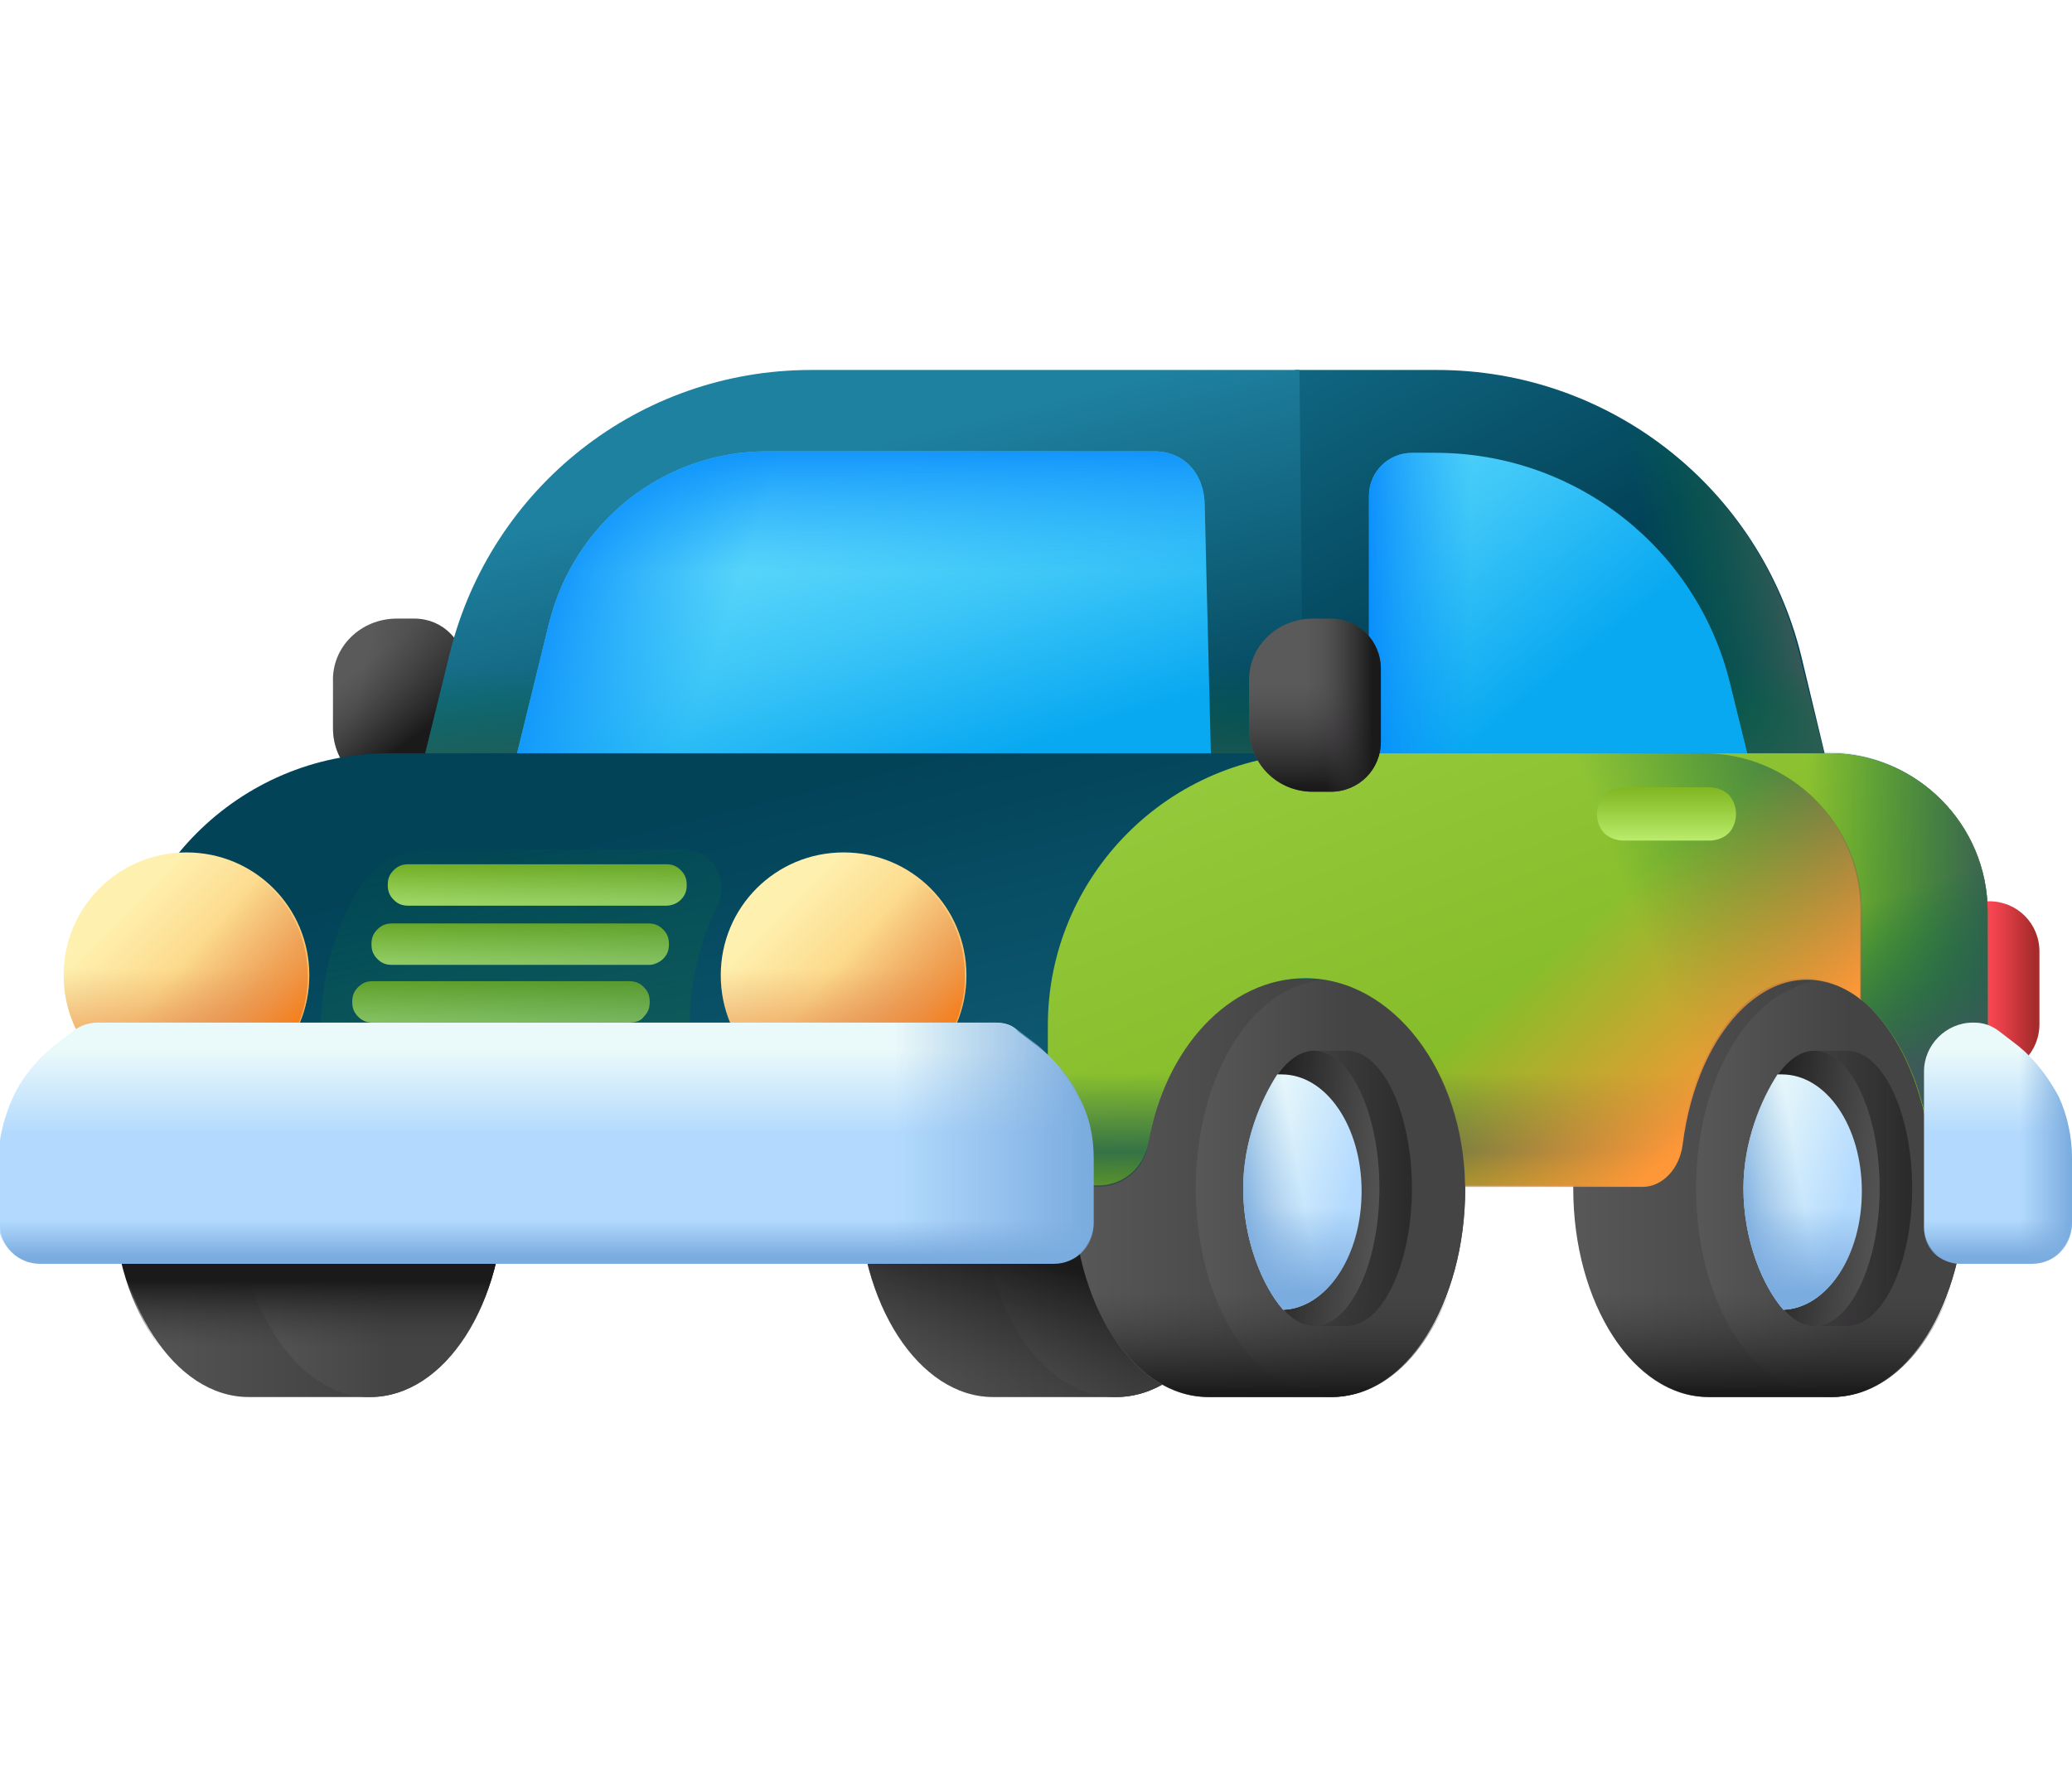 <?xml version="1.0" encoding="utf-8"?>
<!-- Generator: Adobe Illustrator 24.1.2, SVG Export Plug-In . SVG Version: 6.00 Build 0)  -->
<svg version="1.1" id="Layer_1" xmlns="http://www.w3.org/2000/svg" xmlns:xlink="http://www.w3.org/1999/xlink" x="0px" y="0px"
	 width="140px" height="120px" viewBox="0 0 140 120" style="enable-background:new 0 0 140 120;" xml:space="preserve">
<style type="text/css">
	.st0{fill:url(#SVGID_1_);}
	.st1{fill:url(#SVGID_2_);}
	.st2{fill:url(#SVGID_3_);}
	.st3{fill:url(#SVGID_4_);}
	.st4{fill:url(#SVGID_5_);}
	.st5{fill:url(#SVGID_6_);}
	.st6{fill:url(#SVGID_7_);}
	.st7{fill:url(#SVGID_8_);}
	.st8{fill:url(#SVGID_9_);}
	.st9{fill:url(#SVGID_10_);}
	.st10{fill:url(#SVGID_11_);}
	.st11{fill:url(#SVGID_12_);}
	.st12{fill:url(#SVGID_13_);}
	.st13{fill:url(#SVGID_14_);}
	.st14{fill:url(#SVGID_15_);}
	.st15{fill:url(#SVGID_16_);}
	.st16{fill:url(#SVGID_17_);}
	.st17{fill:url(#SVGID_18_);}
	.st18{fill:url(#SVGID_19_);}
	.st19{fill:url(#SVGID_20_);}
	.st20{fill:url(#SVGID_21_);}
	.st21{fill:url(#SVGID_22_);}
	.st22{fill:url(#SVGID_23_);}
	.st23{fill:url(#SVGID_24_);}
	.st24{fill:url(#SVGID_25_);}
	.st25{fill:url(#SVGID_26_);}
	.st26{fill:url(#SVGID_27_);}
	.st27{fill:url(#SVGID_28_);}
	.st28{fill:url(#SVGID_29_);}
	.st29{fill:url(#SVGID_30_);}
	.st30{fill:url(#SVGID_31_);}
	.st31{fill:url(#SVGID_32_);}
	.st32{fill:url(#SVGID_33_);}
	.st33{fill:url(#SVGID_34_);}
	.st34{fill:url(#SVGID_35_);}
	.st35{fill:url(#SVGID_36_);}
	.st36{fill:url(#SVGID_37_);}
	.st37{fill:url(#SVGID_38_);}
	.st38{fill:url(#SVGID_39_);}
	.st39{fill:url(#SVGID_40_);}
	.st40{fill:url(#SVGID_41_);}
	.st41{fill:url(#SVGID_42_);}
	.st42{fill:url(#SVGID_43_);}
	.st43{fill:url(#SVGID_44_);}
	.st44{fill:url(#SVGID_45_);}
	.st45{fill:url(#SVGID_46_);}
	.st46{fill:url(#SVGID_47_);}
	.st47{fill:url(#SVGID_48_);}
	.st48{fill:url(#SVGID_49_);}
	.st49{fill:url(#SVGID_50_);}
	.st50{fill:url(#SVGID_51_);}
	.st51{fill:url(#SVGID_52_);}
	.st52{fill:url(#SVGID_53_);}
	.st53{fill:url(#SVGID_54_);}
	.st54{fill:url(#SVGID_55_);}
	.st55{fill:url(#SVGID_56_);}
	.st56{fill:url(#SVGID_57_);}
	.st57{fill:url(#SVGID_58_);}
	.st58{fill:url(#SVGID_59_);}
	.st59{fill:url(#SVGID_60_);}
	.st60{fill:url(#SVGID_61_);}
	.st61{fill:url(#SVGID_62_);}
	.st62{fill:url(#SVGID_63_);}
</style>
<g>
	
		<linearGradient id="SVGID_1_" gradientUnits="userSpaceOnUse" x1="84.244" y1="107.417" x2="99.724" y2="80.327" gradientTransform="matrix(1 0 0 -1 0 122)">
		<stop  offset="0" style="stop-color:#187897"/>
		<stop  offset="1" style="stop-color:#024358"/>
	</linearGradient>
	<path class="st0" d="M124.1,54.3H85.3L87.5,25h9.6c11.7,0,21.8,8,24.6,19.3L124.1,54.3z"/>
	
		<linearGradient id="SVGID_2_" gradientUnits="userSpaceOnUse" x1="111.683" y1="82.651" x2="120.901" y2="84.347" gradientTransform="matrix(1 0 0 -1 0 122)">
		<stop  offset="0" style="stop-color:#026841;stop-opacity:0"/>
		<stop  offset="0.239" style="stop-color:#0A6644;stop-opacity:0.239"/>
		<stop  offset="0.611" style="stop-color:#20604D;stop-opacity:0.611"/>
		<stop  offset="1" style="stop-color:#3E5959"/>
	</linearGradient>
	<path class="st1" d="M97.1,25h-1v29.3h28l-2.5-10C118.9,33,108.8,25,97.1,25z"/>
	
		<linearGradient id="SVGID_3_" gradientUnits="userSpaceOnUse" x1="24.191" y1="75.047" x2="29.454" y2="73.877" gradientTransform="matrix(1 0 0 -1 0 122)">
		<stop  offset="0" style="stop-color:#5A5A5A"/>
		<stop  offset="1" style="stop-color:#444444"/>
	</linearGradient>
	<path class="st2" d="M26.8,41.8H28c1.9,0,3.4,1.5,3.4,3.4v4.9c0,1.9-1.5,3.4-3.4,3.4h-1.2c-2.4,0-4.3-1.9-4.3-4.3v-3.1
		C22.4,43.7,24.4,41.8,26.8,41.8z"/>
	
		<linearGradient id="SVGID_4_" gradientUnits="userSpaceOnUse" x1="24.876" y1="77.364" x2="28.515" y2="72.556" gradientTransform="matrix(1 0 0 -1 0 122)">
		<stop  offset="0" style="stop-color:#433F43;stop-opacity:0"/>
		<stop  offset="1" style="stop-color:#1A1A1A"/>
	</linearGradient>
	<path class="st3" d="M26.8,41.8H28c1.9,0,3.4,1.5,3.4,3.4v4.9c0,1.9-1.5,3.4-3.4,3.4h-1.2c-2.4,0-4.3-1.9-4.3-4.3v-3.1
		C22.4,43.7,24.4,41.8,26.8,41.8z"/>
	
		<linearGradient id="SVGID_5_" gradientUnits="userSpaceOnUse" x1="55.62" y1="91.413" x2="61.816" y2="66.347" gradientTransform="matrix(1 0 0 -1 0 122)">
		<stop  offset="0" style="stop-color:#1F81A0"/>
		<stop  offset="1" style="stop-color:#024358"/>
	</linearGradient>
	<path class="st4" d="M88.1,54.3H27.9l2.5-10.2C33.2,32.9,43.2,25,54.8,25h33L88.1,54.3z"/>
	
		<linearGradient id="SVGID_6_" gradientUnits="userSpaceOnUse" x1="76.026" y1="76.926" x2="76.026" y2="68.131" gradientTransform="matrix(1 0 0 -1 0 122)">
		<stop  offset="0" style="stop-color:#026841;stop-opacity:0"/>
		<stop  offset="0.239" style="stop-color:#0A6644;stop-opacity:0.239"/>
		<stop  offset="0.611" style="stop-color:#20604D;stop-opacity:0.611"/>
		<stop  offset="1" style="stop-color:#3E5959"/>
	</linearGradient>
	<path class="st5" d="M118.1,36.2H33.8c-1.6,2.4-2.8,5.1-3.4,7.9l-2.5,10.2h96.2l-2.5-10C121,41.4,119.8,38.7,118.1,36.2z"/>
	
		<linearGradient id="SVGID_7_" gradientUnits="userSpaceOnUse" x1="88.449" y1="93.556" x2="103.495" y2="74.802" gradientTransform="matrix(1 0 0 -1 0 122)">
		<stop  offset="0" style="stop-color:#62DBFB"/>
		<stop  offset="0.191" style="stop-color:#57D5FA"/>
		<stop  offset="0.523" style="stop-color:#3BC5F7"/>
		<stop  offset="0.954" style="stop-color:#0DABF2"/>
		<stop  offset="1" style="stop-color:#08A9F1"/>
	</linearGradient>
	<path class="st6" d="M118.9,54.3H92.5V33.5c0-1.6,1.3-2.9,2.9-2.9H97c9.5,0,17.7,6.5,19.9,15.6L118.9,54.3z"/>
	
		<linearGradient id="SVGID_8_" gradientUnits="userSpaceOnUse" x1="99.355" y1="79.603" x2="91.301" y2="79.603" gradientTransform="matrix(1 0 0 -1 0 122)">
		<stop  offset="0" style="stop-color:#0593FC;stop-opacity:0"/>
		<stop  offset="0.683" style="stop-color:#0389FC;stop-opacity:0.683"/>
		<stop  offset="1" style="stop-color:#0182FC"/>
	</linearGradient>
	<path class="st7" d="M118.9,54.3H92.5V33.5c0-1.6,1.3-2.9,2.9-2.9H97c9.5,0,17.7,6.5,19.9,15.6L118.9,54.3z"/>
	
		<linearGradient id="SVGID_9_" gradientUnits="userSpaceOnUse" x1="54.257" y1="89.211" x2="60.694" y2="68.708" gradientTransform="matrix(1 0 0 -1 0 122)">
		<stop  offset="0" style="stop-color:#62DBFB"/>
		<stop  offset="0.191" style="stop-color:#57D5FA"/>
		<stop  offset="0.523" style="stop-color:#3BC5F7"/>
		<stop  offset="0.954" style="stop-color:#0DABF2"/>
		<stop  offset="1" style="stop-color:#08A9F1"/>
	</linearGradient>
	<path class="st8" d="M81.9,54.3H34.1l3-12.2c1.7-6.8,7.7-11.6,14.7-11.6H78c2,0,3.4,1.5,3.4,3.7L81.9,54.3z"/>
	
		<linearGradient id="SVGID_10_" gradientUnits="userSpaceOnUse" x1="57.986" y1="83.363" x2="57.986" y2="93.421" gradientTransform="matrix(1 0 0 -1 0 122)">
		<stop  offset="0" style="stop-color:#0593FC;stop-opacity:0"/>
		<stop  offset="0.683" style="stop-color:#0389FC;stop-opacity:0.683"/>
		<stop  offset="1" style="stop-color:#0182FC"/>
	</linearGradient>
	<path class="st9" d="M81.9,54.3H34.1l3-12.2c1.7-6.8,7.7-11.6,14.7-11.6H78c2,0,3.4,1.5,3.4,3.7L81.9,54.3z"/>
	
		<linearGradient id="SVGID_11_" gradientUnits="userSpaceOnUse" x1="49.706" y1="81.931" x2="36.117" y2="86.699" gradientTransform="matrix(1 0 0 -1 0 122)">
		<stop  offset="0" style="stop-color:#0593FC;stop-opacity:0"/>
		<stop  offset="0.683" style="stop-color:#0389FC;stop-opacity:0.683"/>
		<stop  offset="1" style="stop-color:#0182FC"/>
	</linearGradient>
	<path class="st10" d="M81.9,54.3H34.1l3-12.2c1.7-6.8,7.7-11.6,14.7-11.6H78c2,0,3.4,1.5,3.4,3.7L81.9,54.3z"/>
	
		<linearGradient id="SVGID_12_" gradientUnits="userSpaceOnUse" x1="5.849" y1="41.707" x2="22.744" y2="41.707" gradientTransform="matrix(1 0 0 -1 0 122)">
		<stop  offset="0" style="stop-color:#5A5A5A"/>
		<stop  offset="1" style="stop-color:#444444"/>
	</linearGradient>
	<path class="st11" d="M25,66.2h-8.2c-5,0-9.1,6.3-9.1,14.1c0,7.8,4.1,14.1,9.1,14.1H25c5,0,9.1-6.3,9.1-14.1
		C34.1,72.5,30,66.2,25,66.2z"/>
	
		<linearGradient id="SVGID_13_" gradientUnits="userSpaceOnUse" x1="14.65" y1="41.707" x2="26.312" y2="41.707" gradientTransform="matrix(1 0 0 -1 0 122)">
		<stop  offset="0" style="stop-color:#5A5A5A"/>
		<stop  offset="1" style="stop-color:#444444"/>
	</linearGradient>
	<path class="st12" d="M25,94.4c5.1,0,9.1-6.3,9.1-14.1S30.1,66.1,25,66.1c-5.1,0-9.1,6.3-9.1,14.1S20,94.4,25,94.4z"/>
	
		<linearGradient id="SVGID_14_" gradientUnits="userSpaceOnUse" x1="20.892" y1="30.835" x2="20.892" y2="35.447" gradientTransform="matrix(1 0 0 -1 0 122)">
		<stop  offset="0" style="stop-color:#433F43;stop-opacity:0"/>
		<stop  offset="1" style="stop-color:#1A1A1A"/>
	</linearGradient>
	<path class="st13" d="M25,66.2h-8.3c-5.1,0-9.1,6.3-9.1,14.1c0,7.8,4.1,14.1,9.1,14.1H25c5.1,0,9.1-6.3,9.1-14.1
		C34.2,72.5,30.1,66.2,25,66.2z"/>
	
		<linearGradient id="SVGID_15_" gradientUnits="userSpaceOnUse" x1="56.207" y1="41.707" x2="73.132" y2="41.707" gradientTransform="matrix(1 0 0 -1 0 122)">
		<stop  offset="0" style="stop-color:#5A5A5A"/>
		<stop  offset="1" style="stop-color:#444444"/>
	</linearGradient>
	<path class="st14" d="M75.4,66.2h-8.3c-5.1,0-9.1,6.3-9.1,14.1c0,7.8,4.1,14.1,9.1,14.1h8.3c5.1,0,9.1-6.3,9.1-14.1
		C84.5,72.5,80.4,66.2,75.4,66.2z"/>
	
		<linearGradient id="SVGID_16_" gradientUnits="userSpaceOnUse" x1="65.014" y1="41.707" x2="76.675" y2="41.707" gradientTransform="matrix(1 0 0 -1 0 122)">
		<stop  offset="0" style="stop-color:#5A5A5A"/>
		<stop  offset="1" style="stop-color:#444444"/>
	</linearGradient>
	<path class="st15" d="M75.4,94.4c5.1,0,9.1-6.3,9.1-14.1s-4.1-14.1-9.1-14.1c-5.1,0-9.1,6.3-9.1,14.1S70.3,94.4,75.4,94.4z"/>
	
		<linearGradient id="SVGID_17_" gradientUnits="userSpaceOnUse" x1="67.133" y1="26.136" x2="69.994" y2="36.943" gradientTransform="matrix(1 0 0 -1 0 122)">
		<stop  offset="0" style="stop-color:#433F43;stop-opacity:0"/>
		<stop  offset="1" style="stop-color:#1A1A1A"/>
	</linearGradient>
	<path class="st16" d="M75.4,66.2h-8.3c-5.1,0-9.1,6.3-9.1,14.1c0,7.8,4.1,14.1,9.1,14.1h8.3c5.1,0,9.1-6.3,9.1-14.1
		C84.5,72.5,80.4,66.2,75.4,66.2z"/>
	
		<linearGradient id="SVGID_18_" gradientUnits="userSpaceOnUse" x1="134.209" y1="55.245" x2="137.459" y2="55.245" gradientTransform="matrix(1 0 0 -1 0 122)">
		<stop  offset="0" style="stop-color:#FD4755"/>
		<stop  offset="0.336" style="stop-color:#E43F48"/>
		<stop  offset="1" style="stop-color:#A72B2B"/>
	</linearGradient>
	<path class="st17" d="M133.2,60.9h1.2c1.9,0,3.4,1.5,3.4,3.4v4.9c0,1.9-1.5,3.4-3.4,3.4h-1.2c-2.4,0-4.3-1.9-4.3-4.3v-3.1
		C128.9,62.8,130.8,60.9,133.2,60.9z"/>
	
		<linearGradient id="SVGID_19_" gradientUnits="userSpaceOnUse" x1="66.155" y1="71.842" x2="75.303" y2="34.835" gradientTransform="matrix(1 0 0 -1 0 122)">
		<stop  offset="0" style="stop-color:#024358"/>
		<stop  offset="1" style="stop-color:#166883"/>
	</linearGradient>
	<path class="st18" d="M134.3,80.1H7.9V69.3c0-10.1,8.2-18.4,18.4-18.4h97.3c5.9,0,10.7,4.8,10.7,10.7V80.1z"/>
	
		<linearGradient id="SVGID_20_" gradientUnits="userSpaceOnUse" x1="33.864" y1="53.086" x2="33.864" y2="55.604" gradientTransform="matrix(1 0 0 -1 0 122)">
		<stop  offset="0" style="stop-color:#BBEC6C"/>
		<stop  offset="1" style="stop-color:#81B823"/>
	</linearGradient>
	<path class="st19" d="M42.5,69.1H25.2c-0.4,0-0.7-0.1-1-0.4c-0.3-0.3-0.4-0.6-0.4-1c0-0.4,0.1-0.7,0.4-1c0.3-0.3,0.6-0.4,1-0.4
		h17.3c0.4,0,0.7,0.1,1,0.4c0.3,0.3,0.4,0.6,0.4,1c0,0.4-0.1,0.7-0.4,1C43.3,69,42.9,69.1,42.5,69.1z"/>
	
		<linearGradient id="SVGID_21_" gradientUnits="userSpaceOnUse" x1="35.194" y1="57.043" x2="35.194" y2="59.561" gradientTransform="matrix(1 0 0 -1 0 122)">
		<stop  offset="0" style="stop-color:#BBEC6C"/>
		<stop  offset="1" style="stop-color:#81B823"/>
	</linearGradient>
	<path class="st20" d="M43.9,65.2H26.5c-0.4,0-0.7-0.1-1-0.4c-0.3-0.3-0.4-0.6-0.4-1c0-0.4,0.1-0.7,0.4-1c0.3-0.3,0.6-0.4,1-0.4
		h17.3c0.4,0,0.7,0.1,1,0.4c0.3,0.3,0.4,0.6,0.4,1c0,0.4-0.1,0.7-0.4,1C44.6,65,44.2,65.2,43.9,65.2z"/>
	
		<linearGradient id="SVGID_22_" gradientUnits="userSpaceOnUse" x1="36.301" y1="60.999" x2="36.301" y2="63.517" gradientTransform="matrix(1 0 0 -1 0 122)">
		<stop  offset="0" style="stop-color:#BBEC6C"/>
		<stop  offset="1" style="stop-color:#81B823"/>
	</linearGradient>
	<path class="st21" d="M45,61.2H27.6c-0.4,0-0.7-0.1-1-0.4c-0.3-0.3-0.4-0.6-0.4-1c0-0.4,0.1-0.7,0.4-1c0.3-0.3,0.6-0.4,1-0.4H45
		c0.4,0,0.7,0.1,1,0.4c0.3,0.3,0.4,0.6,0.4,1c0,0.4-0.1,0.7-0.4,1C45.7,61.1,45.3,61.2,45,61.2z"/>
	
		<linearGradient id="SVGID_23_" gradientUnits="userSpaceOnUse" x1="31.946" y1="69.229" x2="40.105" y2="26.211" gradientTransform="matrix(1 0 0 -1 0 122)">
		<stop  offset="0" style="stop-color:#026841;stop-opacity:0"/>
		<stop  offset="0.239" style="stop-color:#0A6644;stop-opacity:0.239"/>
		<stop  offset="0.611" style="stop-color:#20604D;stop-opacity:0.611"/>
		<stop  offset="1" style="stop-color:#3E5959"/>
	</linearGradient>
	<path class="st22" d="M46.2,57.4c1.9,0,3.1,2,2.3,3.7c-1.2,2.5-1.9,5.3-1.9,8.2v10.8H21.7V69.3c0-3.3,0.9-6.5,2.5-9.2
		c1-1.7,2.7-2.7,4.7-2.7H46.2z"/>
	
		<linearGradient id="SVGID_24_" gradientUnits="userSpaceOnUse" x1="70.718" y1="41.707" x2="87.643" y2="41.707" gradientTransform="matrix(1 0 0 -1 0 122)">
		<stop  offset="0" style="stop-color:#5A5A5A"/>
		<stop  offset="1" style="stop-color:#444444"/>
	</linearGradient>
	<path class="st23" d="M89.9,66.2h-8.3c-5.1,0-9.1,6.3-9.1,14.1c0,7.8,4.1,14.1,9.1,14.1h8.3c5.1,0,9.1-6.3,9.1-14.1
		C99,72.5,94.9,66.2,89.9,66.2z"/>
	
		<linearGradient id="SVGID_25_" gradientUnits="userSpaceOnUse" x1="79.523" y1="41.707" x2="91.185" y2="41.707" gradientTransform="matrix(1 0 0 -1 0 122)">
		<stop  offset="0" style="stop-color:#5A5A5A"/>
		<stop  offset="1" style="stop-color:#444444"/>
	</linearGradient>
	<path class="st24" d="M89.9,94.4c5.1,0,9.1-6.3,9.1-14.1s-4.1-14.1-9.1-14.1c-5.1,0-9.1,6.3-9.1,14.1S84.8,94.4,89.9,94.4z"/>
	
		<linearGradient id="SVGID_26_" gradientUnits="userSpaceOnUse" x1="85.765" y1="34.808" x2="85.765" y2="27.893" gradientTransform="matrix(1 0 0 -1 0 122)">
		<stop  offset="0" style="stop-color:#433F43;stop-opacity:0"/>
		<stop  offset="1" style="stop-color:#1A1A1A"/>
	</linearGradient>
	<path class="st25" d="M72.8,83.8c1,6.1,4.6,10.6,8.9,10.6h8.3c4.3,0,7.8-4.5,8.9-10.6H72.8z"/>
	
		<linearGradient id="SVGID_27_" gradientUnits="userSpaceOnUse" x1="83.329" y1="41.706" x2="98.982" y2="41.706" gradientTransform="matrix(1 0 0 -1 0 122)">
		<stop  offset="0" style="stop-color:#433F43;stop-opacity:0"/>
		<stop  offset="1" style="stop-color:#1A1A1A"/>
	</linearGradient>
	<path class="st26" d="M88.8,71H91c2.4,0,4.4,4.2,4.4,9.3c0,5.1-2,9.3-4.4,9.3h-2.2c-2.4,0-4.4-4.2-4.4-9.3
		C84.4,75.1,86.4,71,88.8,71z"/>
	
		<linearGradient id="SVGID_28_" gradientUnits="userSpaceOnUse" x1="92.706" y1="41.707" x2="85.236" y2="41.707" gradientTransform="matrix(1 0 0 -1 0 122)">
		<stop  offset="0" style="stop-color:#5A5A5A"/>
		<stop  offset="1" style="stop-color:#444444"/>
	</linearGradient>
	<path class="st27" d="M88.8,89.6c2.4,0,4.4-4.2,4.4-9.3c0-5.1-2-9.3-4.4-9.3c-2.4,0-4.4,4.2-4.4,9.3C84.4,85.4,86.4,89.6,88.8,89.6
		z"/>
	
		<linearGradient id="SVGID_29_" gradientUnits="userSpaceOnUse" x1="95.555" y1="40.883" x2="84.695" y2="42.208" gradientTransform="matrix(1 0 0 -1 0 122)">
		<stop  offset="0" style="stop-color:#433F43;stop-opacity:0"/>
		<stop  offset="1" style="stop-color:#1A1A1A"/>
	</linearGradient>
	<path class="st28" d="M88.8,89.6c2.4,0,4.4-4.2,4.4-9.3c0-5.1-2-9.3-4.4-9.3c-2.4,0-4.4,4.2-4.4,9.3C84.4,85.4,86.4,89.6,88.8,89.6
		z"/>
	
		<linearGradient id="SVGID_30_" gradientUnits="userSpaceOnUse" x1="84.039" y1="42.355" x2="90.926" y2="40.236" gradientTransform="matrix(1 0 0 -1 0 122)">
		<stop  offset="0" style="stop-color:#EAF9FA"/>
		<stop  offset="1" style="stop-color:#B3DAFE"/>
	</linearGradient>
	<path class="st29" d="M92,80.5c0-4.4-2.4-7.9-5.4-7.9c-0.1,0-0.2,0-0.3,0c-1.1,1.7-2.3,4.5-2.3,7.7c0,3.5,1.3,6.6,2.7,8.2
		C89.6,88.4,92,84.9,92,80.5z"/>
	
		<linearGradient id="SVGID_31_" gradientUnits="userSpaceOnUse" x1="87.95" y1="41.674" x2="83.606" y2="40.933" gradientTransform="matrix(1 0 0 -1 0 122)">
		<stop  offset="0" style="stop-color:#7BACDF;stop-opacity:0"/>
		<stop  offset="1" style="stop-color:#7BACDF"/>
	</linearGradient>
	<path class="st30" d="M92,80.5c0-4.4-2.4-7.9-5.4-7.9c-0.1,0-0.2,0-0.3,0c-1.1,1.7-2.3,4.5-2.3,7.7c0,3.5,1.3,6.6,2.7,8.2
		C89.6,88.4,92,84.9,92,80.5z"/>
	
		<linearGradient id="SVGID_32_" gradientUnits="userSpaceOnUse" x1="88.019" y1="40.371" x2="88.019" y2="34.593" gradientTransform="matrix(1 0 0 -1 0 122)">
		<stop  offset="0" style="stop-color:#7BACDF;stop-opacity:0"/>
		<stop  offset="1" style="stop-color:#7BACDF"/>
	</linearGradient>
	<path class="st31" d="M84,80.3c0,3.5,1.3,6.6,2.7,8.2c2.9-0.1,5.3-3.6,5.3-7.9c0-0.5,0-0.9-0.1-1.4h-7.8C84.1,79.6,84,79.9,84,80.3
		z"/>
	
		<linearGradient id="SVGID_33_" gradientUnits="userSpaceOnUse" x1="104.492" y1="41.707" x2="121.416" y2="41.707" gradientTransform="matrix(1 0 0 -1 0 122)">
		<stop  offset="0" style="stop-color:#5A5A5A"/>
		<stop  offset="1" style="stop-color:#444444"/>
	</linearGradient>
	<path class="st32" d="M123.7,66.2h-8.3c-5.1,0-9.1,6.3-9.1,14.1c0,7.8,4.1,14.1,9.1,14.1h8.3c5.1,0,9.1-6.3,9.1-14.1
		C132.8,72.5,128.7,66.2,123.7,66.2z"/>
	
		<linearGradient id="SVGID_34_" gradientUnits="userSpaceOnUse" x1="113.297" y1="41.707" x2="124.959" y2="41.707" gradientTransform="matrix(1 0 0 -1 0 122)">
		<stop  offset="0" style="stop-color:#5A5A5A"/>
		<stop  offset="1" style="stop-color:#444444"/>
	</linearGradient>
	<path class="st33" d="M123.7,94.4c5.1,0,9.1-6.3,9.1-14.1s-4.1-14.1-9.1-14.1c-5.1,0-9.1,6.3-9.1,14.1S118.6,94.4,123.7,94.4z"/>
	
		<linearGradient id="SVGID_35_" gradientUnits="userSpaceOnUse" x1="119.538" y1="34.808" x2="119.538" y2="27.893" gradientTransform="matrix(1 0 0 -1 0 122)">
		<stop  offset="0" style="stop-color:#433F43;stop-opacity:0"/>
		<stop  offset="1" style="stop-color:#1A1A1A"/>
	</linearGradient>
	<path class="st34" d="M106.6,83.8c1,6.1,4.6,10.6,8.9,10.6h8.3c4.3,0,7.8-4.5,8.9-10.6H106.6z"/>
	
		<linearGradient id="SVGID_36_" gradientUnits="userSpaceOnUse" x1="117.103" y1="41.706" x2="132.756" y2="41.706" gradientTransform="matrix(1 0 0 -1 0 122)">
		<stop  offset="0" style="stop-color:#433F43;stop-opacity:0"/>
		<stop  offset="1" style="stop-color:#1A1A1A"/>
	</linearGradient>
	<path class="st35" d="M122.6,71h2.2c2.4,0,4.4,4.2,4.4,9.3c0,5.1-2,9.3-4.4,9.3h-2.2c-2.4,0-4.4-4.2-4.4-9.3
		C118.2,75.1,120.2,71,122.6,71z"/>
	
		<linearGradient id="SVGID_37_" gradientUnits="userSpaceOnUse" x1="126.48" y1="41.707" x2="119.009" y2="41.707" gradientTransform="matrix(1 0 0 -1 0 122)">
		<stop  offset="0" style="stop-color:#5A5A5A"/>
		<stop  offset="1" style="stop-color:#444444"/>
	</linearGradient>
	<path class="st36" d="M122.6,89.6c2.4,0,4.4-4.2,4.4-9.3c0-5.1-2-9.3-4.4-9.3c-2.4,0-4.4,4.2-4.4,9.3
		C118.2,85.4,120.2,89.6,122.6,89.6z"/>
	
		<linearGradient id="SVGID_38_" gradientUnits="userSpaceOnUse" x1="129.329" y1="40.883" x2="118.468" y2="42.208" gradientTransform="matrix(1 0 0 -1 0 122)">
		<stop  offset="0" style="stop-color:#433F43;stop-opacity:0"/>
		<stop  offset="1" style="stop-color:#1A1A1A"/>
	</linearGradient>
	<path class="st37" d="M122.6,89.6c2.4,0,4.4-4.2,4.4-9.3c0-5.1-2-9.3-4.4-9.3c-2.4,0-4.4,4.2-4.4,9.3
		C118.2,85.4,120.2,89.6,122.6,89.6z"/>
	
		<linearGradient id="SVGID_39_" gradientUnits="userSpaceOnUse" x1="117.813" y1="42.355" x2="124.7" y2="40.236" gradientTransform="matrix(1 0 0 -1 0 122)">
		<stop  offset="0" style="stop-color:#EAF9FA"/>
		<stop  offset="1" style="stop-color:#B3DAFE"/>
	</linearGradient>
	<path class="st38" d="M125.8,80.5c0-4.4-2.4-7.9-5.4-7.9c-0.1,0-0.2,0-0.3,0c-1.1,1.7-2.3,4.5-2.3,7.7c0,3.5,1.3,6.6,2.7,8.2
		C123.4,88.4,125.8,84.9,125.8,80.5z"/>
	
		<linearGradient id="SVGID_40_" gradientUnits="userSpaceOnUse" x1="121.724" y1="41.675" x2="117.379" y2="40.933" gradientTransform="matrix(1 0 0 -1 0 122)">
		<stop  offset="0" style="stop-color:#7BACDF;stop-opacity:0"/>
		<stop  offset="1" style="stop-color:#7BACDF"/>
	</linearGradient>
	<path class="st39" d="M125.8,80.5c0-4.4-2.4-7.9-5.4-7.9c-0.1,0-0.2,0-0.3,0c-1.1,1.7-2.3,4.5-2.3,7.7c0,3.5,1.3,6.6,2.7,8.2
		C123.4,88.4,125.8,84.9,125.8,80.5z"/>
	
		<linearGradient id="SVGID_41_" gradientUnits="userSpaceOnUse" x1="121.793" y1="40.371" x2="121.793" y2="34.593" gradientTransform="matrix(1 0 0 -1 0 122)">
		<stop  offset="0" style="stop-color:#7BACDF;stop-opacity:0"/>
		<stop  offset="1" style="stop-color:#7BACDF"/>
	</linearGradient>
	<path class="st40" d="M117.8,80.3c0,3.5,1.3,6.6,2.7,8.2c2.9-0.1,5.3-3.6,5.3-7.9c0-0.5,0-0.9-0.1-1.4h-7.8
		C117.8,79.6,117.8,79.9,117.8,80.3z"/>
	
		<linearGradient id="SVGID_42_" gradientUnits="userSpaceOnUse" x1="71.019" y1="134.963" x2="105.222" y2="45.105" gradientTransform="matrix(1 0 0 -1 0 122)">
		<stop  offset="0" style="stop-color:#BBEC6C"/>
		<stop  offset="1" style="stop-color:#81B823"/>
	</linearGradient>
	<path class="st41" d="M134.3,61.6v18.5h-3.7c-0.1-7.7-3.9-14-8.6-14c-4.1,0-7.5,4.8-8.4,11.1c-0.2,1.7-1.4,2.9-2.7,2.9H99
		c-0.1-7.7-4.9-14-10.8-14c-5.2,0-9.5,4.8-10.6,11.1c-0.3,1.7-1.7,2.9-3.4,2.9h-3.4V69.3c0-10.1,8.2-18.4,18.4-18.4h34.4
		C129.5,50.9,134.3,55.7,134.3,61.6z"/>
	
		<linearGradient id="SVGID_43_" gradientUnits="userSpaceOnUse" x1="110.225" y1="60.928" x2="129.721" y2="68.345" gradientTransform="matrix(1 0 0 -1 0 122)">
		<stop  offset="0" style="stop-color:#026841;stop-opacity:0"/>
		<stop  offset="0.239" style="stop-color:#0A6644;stop-opacity:0.239"/>
		<stop  offset="0.611" style="stop-color:#20604D;stop-opacity:0.611"/>
		<stop  offset="1" style="stop-color:#3E5959"/>
	</linearGradient>
	<path class="st42" d="M125.8,61.6v6c-1.1-0.9-2.4-1.4-3.7-1.4c-1.6,0-3,0.7-4.3,1.9c-2.1,2-3.6,5.3-4.1,9.2
		c-0.2,1.7-1.4,2.9-2.7,2.9H99c-0.1-7.7-4.9-14-10.8-14c-1.5,0-3,0.4-4.3,1.1c-3.2,1.8-5.6,5.5-6.3,10c-0.3,1.7-1.7,2.9-3.4,2.9
		h-3.4V69.3c0-10.1,8.2-18.4,18.4-18.4h25.9C121,50.9,125.8,55.7,125.8,61.6z"/>
	
		<linearGradient id="SVGID_44_" gradientUnits="userSpaceOnUse" x1="98.281" y1="49.483" x2="98.281" y2="40.792" gradientTransform="matrix(1 0 0 -1 0 122)">
		<stop  offset="0" style="stop-color:#024358;stop-opacity:0"/>
		<stop  offset="0.239" style="stop-color:#024358;stop-opacity:0.239"/>
		<stop  offset="0.611" style="stop-color:#024358;stop-opacity:0.611"/>
		<stop  offset="1" style="stop-color:#024024;stop-opacity:0.208"/>
	</linearGradient>
	<path class="st43" d="M125.8,61.6v6c-1.1-0.9-2.4-1.4-3.7-1.4c-1.6,0-3,0.7-4.3,1.9c-2.1,2-3.6,5.3-4.1,9.2
		c-0.2,1.7-1.4,2.9-2.7,2.9H99c-0.1-7.7-4.9-14-10.8-14c-1.5,0-3,0.4-4.3,1.1c-3.2,1.8-5.6,5.5-6.3,10c-0.3,1.7-1.7,2.9-3.4,2.9
		h-3.4V69.3c0-10.1,8.2-18.4,18.4-18.4h25.9C121,50.9,125.8,55.7,125.8,61.6z"/>
	
		<linearGradient id="SVGID_45_" gradientUnits="userSpaceOnUse" x1="98.935" y1="52.413" x2="109.209" y2="40.686" gradientTransform="matrix(1 0 0 -1 0 122)">
		<stop  offset="0" style="stop-color:#FE9738;stop-opacity:0"/>
		<stop  offset="1" style="stop-color:#FE9738"/>
	</linearGradient>
	<path class="st44" d="M125.8,61.6v6c-1.1-0.9-2.4-1.4-3.7-1.4c-1.6,0-3,0.7-4.3,1.9c-2.1,2-3.6,5.3-4.1,9.2
		c-0.2,1.7-1.4,2.9-2.7,2.9H99c-0.1-7.7-4.9-14-10.8-14c-1.5,0-3,0.4-4.3,1.1c-3.2,1.8-5.6,5.5-6.3,10c-0.3,1.7-1.7,2.9-3.4,2.9
		h-3.4V69.3c0-10.1,8.2-18.4,18.4-18.4h25.9C121,50.9,125.8,55.7,125.8,61.6z"/>
	
		<linearGradient id="SVGID_46_" gradientUnits="userSpaceOnUse" x1="122.123" y1="56.496" x2="135.465" y2="56.496" gradientTransform="matrix(1 0 0 -1 0 122)">
		<stop  offset="0" style="stop-color:#026841;stop-opacity:0"/>
		<stop  offset="0.239" style="stop-color:#0A6644;stop-opacity:0.239"/>
		<stop  offset="0.611" style="stop-color:#20604D;stop-opacity:0.611"/>
		<stop  offset="1" style="stop-color:#3E5959"/>
	</linearGradient>
	<path class="st45" d="M134.3,61.6v18.5h-3.7c0-5.5-2-10.3-4.9-12.6v-6c0-5.9-4.8-10.7-10.7-10.7h8.5
		C129.5,50.9,134.3,55.7,134.3,61.6z"/>
	
		<linearGradient id="SVGID_47_" gradientUnits="userSpaceOnUse" x1="126.602" y1="61.157" x2="130.404" y2="50.242" gradientTransform="matrix(1 0 0 -1 0 122)">
		<stop  offset="0" style="stop-color:#026841;stop-opacity:0"/>
		<stop  offset="0.239" style="stop-color:#0A6644;stop-opacity:0.239"/>
		<stop  offset="0.611" style="stop-color:#20604D;stop-opacity:0.611"/>
		<stop  offset="1" style="stop-color:#3E5959"/>
	</linearGradient>
	<path class="st46" d="M134.3,61.6v18.5h-3.7c0-5.5-2-10.3-4.9-12.6v-6c0-5.9-4.8-10.7-10.7-10.7h8.5
		C129.5,50.9,134.3,55.7,134.3,61.6z"/>
	
		<linearGradient id="SVGID_48_" gradientUnits="userSpaceOnUse" x1="8.277" y1="60.43" x2="15.645" y2="53.062" gradientTransform="matrix(1 0 0 -1 0 122)">
		<stop  offset="0" style="stop-color:#FEF0AE"/>
		<stop  offset="1" style="stop-color:#FBC56D"/>
	</linearGradient>
	<path class="st47" d="M12.6,74.2c4.6,0,8.3-3.7,8.3-8.3c0-4.6-3.7-8.3-8.3-8.3c-4.6,0-8.3,3.7-8.3,8.3C4.3,70.5,8,74.2,12.6,74.2z"
		/>
	
		<linearGradient id="SVGID_49_" gradientUnits="userSpaceOnUse" x1="12.594" y1="56.541" x2="12.594" y2="47.492" gradientTransform="matrix(1 0 0 -1 0 122)">
		<stop  offset="0" style="stop-color:#DC8758;stop-opacity:0"/>
		<stop  offset="0.215" style="stop-color:#DD8654;stop-opacity:0.215"/>
		<stop  offset="0.429" style="stop-color:#E28448;stop-opacity:0.429"/>
		<stop  offset="0.642" style="stop-color:#EA8034;stop-opacity:0.642"/>
		<stop  offset="0.854" style="stop-color:#F47B18;stop-opacity:0.854"/>
		<stop  offset="1" style="stop-color:#FE7701"/>
	</linearGradient>
	<path class="st48" d="M4.3,65.9c0,4.6,3.7,8.3,8.3,8.3s8.3-3.7,8.3-8.3c0-1-0.2-1.9-0.5-2.8H4.8C4.5,64,4.3,64.9,4.3,65.9z"/>
	
		<linearGradient id="SVGID_50_" gradientUnits="userSpaceOnUse" x1="12.056" y1="56.577" x2="19.284" y2="50.343" gradientTransform="matrix(1 0 0 -1 0 122)">
		<stop  offset="0" style="stop-color:#DC8758;stop-opacity:0"/>
		<stop  offset="0.215" style="stop-color:#DD8654;stop-opacity:0.215"/>
		<stop  offset="0.429" style="stop-color:#E28448;stop-opacity:0.429"/>
		<stop  offset="0.642" style="stop-color:#EA8034;stop-opacity:0.642"/>
		<stop  offset="0.854" style="stop-color:#F47B18;stop-opacity:0.854"/>
		<stop  offset="1" style="stop-color:#FE7701"/>
	</linearGradient>
	<path class="st49" d="M6.7,71.8c3.2,3.2,8.5,3.2,11.7,0s3.2-8.5,0-11.7c-0.7-0.7-1.5-1.2-2.3-1.6l-11,11C5.5,70.3,6,71.1,6.7,71.8z
		"/>
	
		<linearGradient id="SVGID_51_" gradientUnits="userSpaceOnUse" x1="52.641" y1="60.43" x2="60.009" y2="53.062" gradientTransform="matrix(1 0 0 -1 0 122)">
		<stop  offset="0" style="stop-color:#FEF0AE"/>
		<stop  offset="1" style="stop-color:#FBC56D"/>
	</linearGradient>
	<path class="st50" d="M57,74.2c4.6,0,8.3-3.7,8.3-8.3c0-4.6-3.7-8.3-8.3-8.3c-4.6,0-8.3,3.7-8.3,8.3C48.7,70.5,52.4,74.2,57,74.2z"
		/>
	
		<linearGradient id="SVGID_52_" gradientUnits="userSpaceOnUse" x1="56.958" y1="56.541" x2="56.958" y2="47.492" gradientTransform="matrix(1 0 0 -1 0 122)">
		<stop  offset="0" style="stop-color:#DC8758;stop-opacity:0"/>
		<stop  offset="0.215" style="stop-color:#DD8654;stop-opacity:0.215"/>
		<stop  offset="0.429" style="stop-color:#E28448;stop-opacity:0.429"/>
		<stop  offset="0.642" style="stop-color:#EA8034;stop-opacity:0.642"/>
		<stop  offset="0.854" style="stop-color:#F47B18;stop-opacity:0.854"/>
		<stop  offset="1" style="stop-color:#FE7701"/>
	</linearGradient>
	<path class="st51" d="M48.7,65.9c0,4.6,3.7,8.3,8.3,8.3c4.6,0,8.3-3.7,8.3-8.3c0-1-0.2-1.9-0.5-2.8H49.2
		C48.8,64,48.7,64.9,48.7,65.9z"/>
	
		<linearGradient id="SVGID_53_" gradientUnits="userSpaceOnUse" x1="56.42" y1="56.577" x2="63.648" y2="50.343" gradientTransform="matrix(1 0 0 -1 0 122)">
		<stop  offset="0" style="stop-color:#DC8758;stop-opacity:0"/>
		<stop  offset="0.215" style="stop-color:#DD8654;stop-opacity:0.215"/>
		<stop  offset="0.429" style="stop-color:#E28448;stop-opacity:0.429"/>
		<stop  offset="0.642" style="stop-color:#EA8034;stop-opacity:0.642"/>
		<stop  offset="0.854" style="stop-color:#F47B18;stop-opacity:0.854"/>
		<stop  offset="1" style="stop-color:#FE7701"/>
	</linearGradient>
	<path class="st52" d="M51.1,71.8c3.2,3.2,8.5,3.2,11.7,0c3.2-3.2,3.2-8.5,0-11.7c-0.7-0.7-1.5-1.2-2.3-1.6l-11,11
		C49.9,70.3,50.4,71.1,51.1,71.8z"/>
	
		<linearGradient id="SVGID_54_" gradientUnits="userSpaceOnUse" x1="36.919" y1="50.993" x2="36.919" y2="45.443" gradientTransform="matrix(1 0 0 -1 0 122)">
		<stop  offset="0" style="stop-color:#EAF9FA"/>
		<stop  offset="1" style="stop-color:#B3DAFE"/>
	</linearGradient>
	<path class="st53" d="M67.3,69.1H6.6c-0.6,0-1.2,0.2-1.7,0.6l-1.3,1c-1.1,0.9-2.1,2.1-2.7,3.4c-0.6,1.3-1,2.8-1,4.2v4.3
		c0,1.5,1.2,2.7,2.7,2.7h68.5c1.5,0,2.7-1.2,2.7-2.7v-4.3c0-1.5-0.3-2.9-1-4.2c-0.6-1.3-1.5-2.5-2.7-3.4l-1.3-1
		C68.5,69.3,67.9,69.1,67.3,69.1z"/>
	
		<linearGradient id="SVGID_55_" gradientUnits="userSpaceOnUse" x1="60.435" y1="44.769" x2="73.537" y2="44.769" gradientTransform="matrix(1 0 0 -1 0 122)">
		<stop  offset="0" style="stop-color:#7BACDF;stop-opacity:0"/>
		<stop  offset="1" style="stop-color:#7BACDF"/>
	</linearGradient>
	<path class="st54" d="M70.2,70.7l-1.3-1c-0.5-0.4-1.1-0.6-1.7-0.6H35.7v16.2h35.5c1.5,0,2.7-1.2,2.7-2.7v-4.3c0-1.5-0.3-2.9-1-4.2
		C72.3,72.8,71.3,71.7,70.2,70.7z"/>
	
		<linearGradient id="SVGID_56_" gradientUnits="userSpaceOnUse" x1="36.919" y1="39.58" x2="36.919" y2="37.114" gradientTransform="matrix(1 0 0 -1 0 122)">
		<stop  offset="0" style="stop-color:#7BACDF;stop-opacity:0"/>
		<stop  offset="1" style="stop-color:#7BACDF"/>
	</linearGradient>
	<path class="st55" d="M0,80.1v2.6c0,1.5,1.2,2.7,2.7,2.7h68.5c1.5,0,2.7-1.2,2.7-2.7v-2.6H0z"/>
	
		<linearGradient id="SVGID_57_" gradientUnits="userSpaceOnUse" x1="134.988" y1="50.993" x2="134.988" y2="45.443" gradientTransform="matrix(1 0 0 -1 0 122)">
		<stop  offset="0" style="stop-color:#EAF9FA"/>
		<stop  offset="1" style="stop-color:#B3DAFE"/>
	</linearGradient>
	<path class="st56" d="M140,78.3v4.3c0,1.5-1.2,2.7-2.7,2.7h-4.9c-0.6,0-1.3-0.3-1.7-0.7c-0.5-0.5-0.7-1.1-0.7-1.7V72.4
		c0-1.8,1.5-3.3,3.3-3.3h0.1c0.6,0,1.2,0.2,1.7,0.6l1.3,1c1.1,0.9,2,2.1,2.7,3.4C139.7,75.4,140,76.9,140,78.3z"/>
	
		<linearGradient id="SVGID_58_" gradientUnits="userSpaceOnUse" x1="136.479" y1="44.769" x2="139.921" y2="44.769" gradientTransform="matrix(1 0 0 -1 0 122)">
		<stop  offset="0" style="stop-color:#7BACDF;stop-opacity:0"/>
		<stop  offset="1" style="stop-color:#7BACDF"/>
	</linearGradient>
	<path class="st57" d="M140,78.3v4.3c0,1.5-1.2,2.7-2.7,2.7h-4.9c-0.6,0-1.3-0.3-1.7-0.7c-0.5-0.5-0.7-1.1-0.7-1.7V72.4
		c0-1.8,1.5-3.3,3.3-3.3h0.1c0.6,0,1.2,0.2,1.7,0.6l1.3,1c1.1,0.9,2,2.1,2.7,3.4C139.7,75.4,140,76.9,140,78.3z"/>
	
		<linearGradient id="SVGID_59_" gradientUnits="userSpaceOnUse" x1="134.988" y1="39.579" x2="134.988" y2="37.113" gradientTransform="matrix(1 0 0 -1 0 122)">
		<stop  offset="0" style="stop-color:#7BACDF;stop-opacity:0"/>
		<stop  offset="1" style="stop-color:#7BACDF"/>
	</linearGradient>
	<path class="st58" d="M140,80.1v2.6c0,1.5-1.2,2.7-2.7,2.7h-4.9c-0.6,0-1.3-0.3-1.7-0.7c-0.5-0.5-0.7-1.1-0.7-1.7v-2.9L140,80.1
		L140,80.1z"/>
	
		<linearGradient id="SVGID_60_" gradientUnits="userSpaceOnUse" x1="112.599" y1="65.165" x2="112.599" y2="68.662" gradientTransform="matrix(1 0 0 -1 0 122)">
		<stop  offset="0" style="stop-color:#BBEC6C"/>
		<stop  offset="1" style="stop-color:#81B823"/>
	</linearGradient>
	<path class="st59" d="M115.5,56.8h-5.8c-0.5,0-1-0.2-1.3-0.5c-0.3-0.3-0.5-0.8-0.5-1.3c0-0.5,0.2-1,0.5-1.3
		c0.3-0.3,0.8-0.5,1.3-0.5h5.8c0.5,0,1,0.2,1.3,0.5c0.3,0.3,0.5,0.8,0.5,1.3c0,0.5-0.2,1-0.5,1.3C116.5,56.6,116,56.8,115.5,56.8z"
		/>
	
		<linearGradient id="SVGID_61_" gradientUnits="userSpaceOnUse" x1="88.228" y1="74.347" x2="92.113" y2="74.347" gradientTransform="matrix(1 0 0 -1 0 122)">
		<stop  offset="0" style="stop-color:#5A5A5A"/>
		<stop  offset="1" style="stop-color:#444444"/>
	</linearGradient>
	<path class="st60" d="M88.7,41.8h1.2c1.9,0,3.4,1.5,3.4,3.4v4.9c0,1.9-1.5,3.4-3.4,3.4h-1.2c-2.4,0-4.3-1.9-4.3-4.3v-3.1
		C84.3,43.7,86.3,41.8,88.7,41.8z"/>
	
		<linearGradient id="SVGID_62_" gradientUnits="userSpaceOnUse" x1="88.802" y1="75.702" x2="88.802" y2="68.814" gradientTransform="matrix(1 0 0 -1 0 122)">
		<stop  offset="0" style="stop-color:#433F43;stop-opacity:0"/>
		<stop  offset="1" style="stop-color:#1A1A1A"/>
	</linearGradient>
	<path class="st61" d="M88.7,41.8h1.2c1.9,0,3.4,1.5,3.4,3.4v4.9c0,1.9-1.5,3.4-3.4,3.4h-1.2c-2.4,0-4.3-1.9-4.3-4.3v-3.1
		C84.3,43.7,86.3,41.8,88.7,41.8z"/>
	
		<linearGradient id="SVGID_63_" gradientUnits="userSpaceOnUse" x1="89.571" y1="74.347" x2="92.733" y2="74.347" gradientTransform="matrix(1 0 0 -1 0 122)">
		<stop  offset="0" style="stop-color:#433F43;stop-opacity:0"/>
		<stop  offset="1" style="stop-color:#1A1A1A"/>
	</linearGradient>
	<path class="st62" d="M88.7,41.8h1.2c1.9,0,3.4,1.5,3.4,3.4v4.9c0,1.9-1.5,3.4-3.4,3.4h-1.2c-2.4,0-4.3-1.9-4.3-4.3v-3.1
		C84.3,43.7,86.3,41.8,88.7,41.8z"/>
</g>
</svg>
